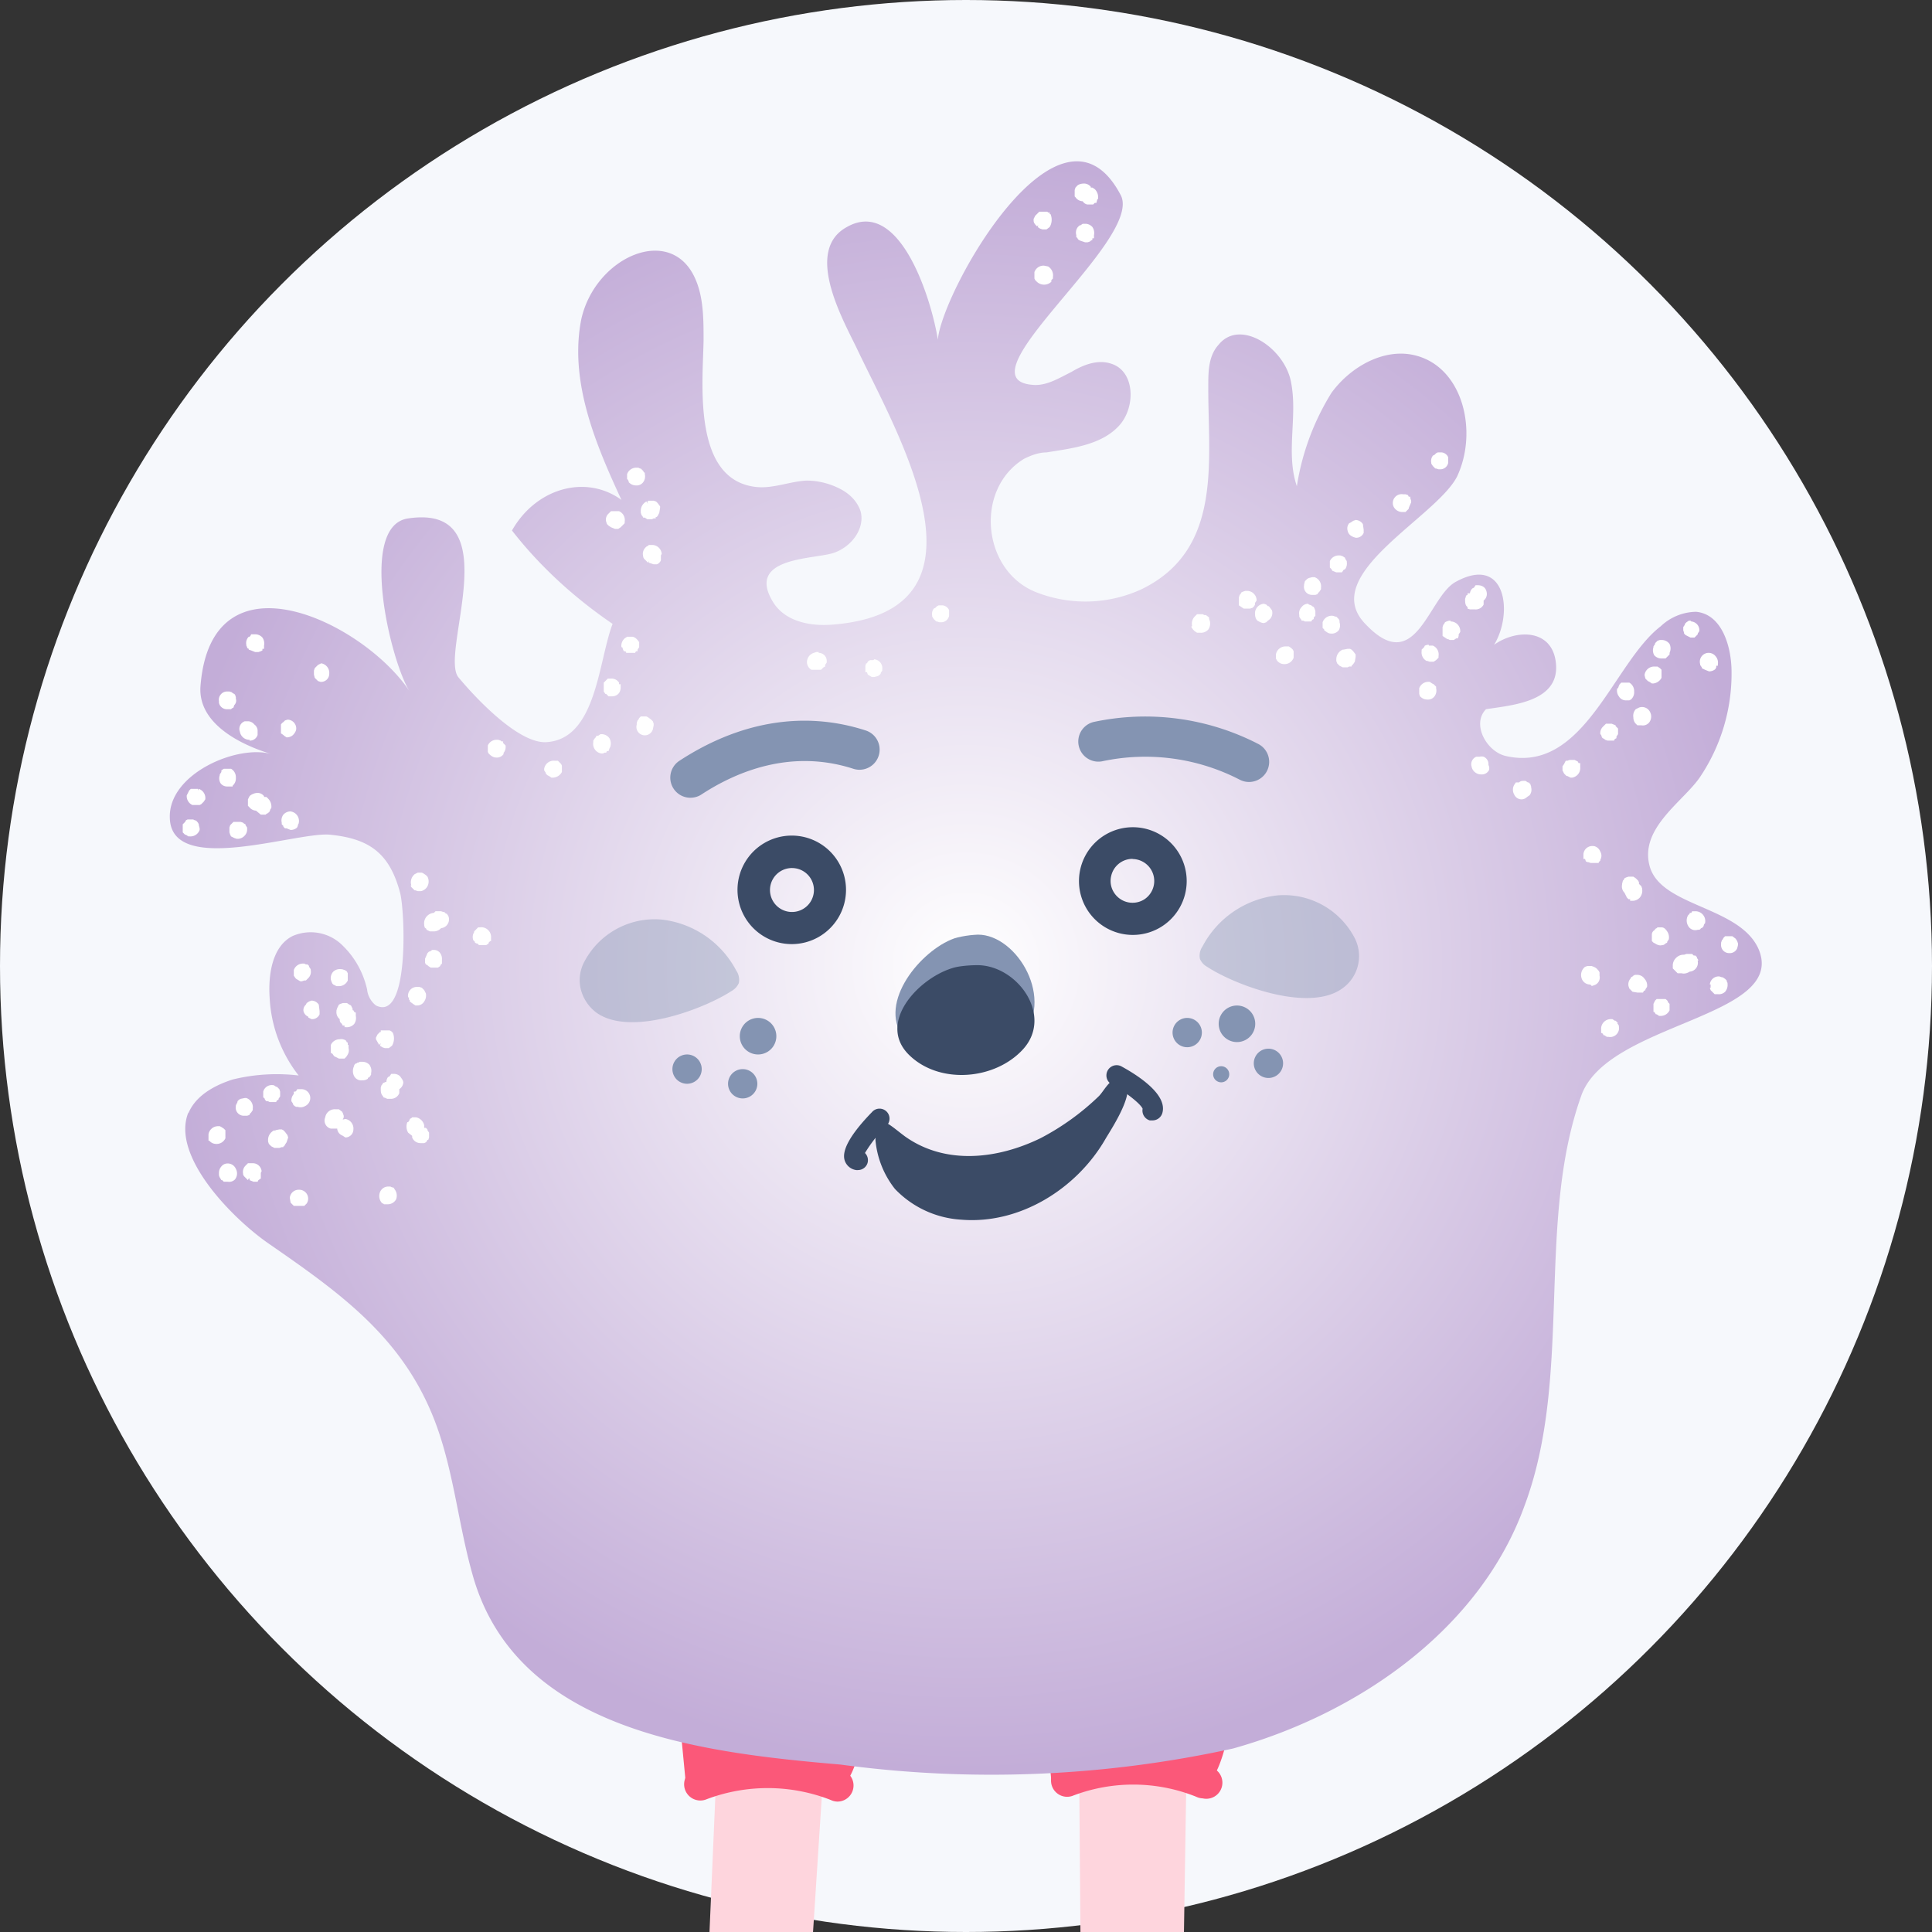 <svg width="200" height="200" viewBox="80 80 240 240" xmlns="http://www.w3.org/2000/svg" ><rect x="80" y="80" width="240" height="240" fill="#333333" stroke="none"/><circle cx="200" cy="200" r="120" fill="#F6F8FC"/><path d="m214 292.5.4 51.1 12.3.3.8-51-13.5-.4Zm-44.6-1.8-2.2 51 12.3 1.4 3.3-50.9-13.4-1.5Z" fill="url(#skinColor)"/><path d="M229.2 251.6c-10.3-4.8-60.5-8.4-63.4-5.7-3 2.7-4 14.8-3.8 22.4l3.2 33.3s14.4-3 18.6 0c3 2 5-14.1 5.8-22.9a29.8 29.8 0 0 1 18 .8l1 .3 2 21.4s14.4-3 18.6 0c4.1 2.8 6.3-28.3 6.3-28.3s4-16.6-6.3-21.3Z" fill="url(#trousersColor)"/><path d="M184 303.8a2 2 0 0 1-.8-.2 21.5 21.5 0 0 0-15.4-.1 2 2 0 1 1-1.6-3.7c.4-.2 9.8-4 18.7.2a2 2 0 0 1-.9 3.8Zm45.4-.4a2 2 0 0 1-.8-.2 21 21 0 0 0-15.4-.1 2 2 0 0 1-1.5-3.7c.4-.2 9.7-4 18.6.1a2 2 0 0 1-.9 3.9Z" fill="url(#trousersColor)"/><path d="M103.4 218.3c.7-1.7 2.4-3.2 5.5-4.2a23 23 0 0 1 8.2-.5 17 17 0 0 1-3.6-9.6c-.2-2.9.3-6.4 2.8-7.7a5.6 5.6 0 0 1 6.1 1c1.6 1.5 2.7 3.4 3.2 5.6a2.9 2.9 0 0 0 1.1 2c4.2 2.1 3.6-11.8 3-14-1.3-4.9-3.8-6.7-8.6-7.2-4-.5-19.7 5.2-20-2-.3-5.6 8.5-9.3 12.7-8-3.7-1.1-9.2-3.7-8.9-8.4 1.3-17.3 20.3-8 26 .6-2.3-3.5-6.5-20.6-.2-21.5 12.7-1.9 3.7 17 6.3 19.8 2 2.4 7.2 8 10.7 8 6.4-.2 6.6-10 8.4-14.7-4.7-3.2-9-7.1-12.5-11.6 3-5.3 9.2-7 13.6-3.8-3.2-6.9-6.5-14.7-5-22.4 1.7-7.8 11.2-12 14.2-5 1 2.3 1 5 1 7.6-.1 5.4-1.4 17.4 6.6 18.2 2.1.2 4.1-.7 6.2-.8 1.5 0 3 .4 4.3 1.1 1.1.6 2 1.5 2.4 2.7.6 2.2-1.2 4.5-3.4 5.2-2.5.8-11 .5-7.4 6.2 1.5 2.3 4.5 2.9 7.2 2.7 21.4-1.6 8.1-23.8 3.1-34.4-1.8-3.7-6.5-12.1-1.2-15 6.7-3.8 10.6 9.4 11.3 14 .5-6 15.2-32.2 22.7-18 3 5.5-20.1 22.8-11 23.6 1.7.2 3.3-.8 4.9-1.6 1.5-.9 3.3-1.6 5-1 3 1 3 5.7.7 7.9-2.2 2.2-5.7 2.6-8.8 3.1-1 0-2 .4-2.8.8-6.2 3.8-5.2 14 1.6 16.6a16.7 16.7 0 0 0 13-.4c10.3-5 8.2-16.3 8.3-25.6 0-1.7.1-3.5 1.3-4.8 2.7-3.3 8.3.5 9 4.8.8 4.2-.7 8.7.7 12.8a31 31 0 0 1 4.3-11.6c2.4-3.3 6.7-5.7 10.6-4.6 5.8 1.6 7.6 9.5 5 15-2.6 5.1-17.3 12.2-11.4 18.3 6.3 6.7 7.8-3.3 11.2-5.2 6.3-3.5 7.2 3.9 4.8 7.8 2.8-2 7.4-2 7.7 2.5.3 4.6-5.5 5-8.7 5.5-1.8 1.8 0 5.2 2.4 5.8 9.8 2.3 13.4-11.6 19.3-16.1a6.5 6.5 0 0 1 4.4-1.8c3.2.3 4.4 4.3 4.4 7.5a23 23 0 0 1-3.9 13c-2 3-7.5 6.3-6.3 11 1.3 5.2 11.3 5 13.6 10.5 3.4 8.5-19 9-22.1 18.2-5.6 15.8-1 34.7-7 50.8-5.5 15.3-20.5 25.8-36.2 30.2a140 140 0 0 1-48.8 2c-17.5-1.5-40.3-4.2-45.7-23.6-1.7-6-2.3-12.4-4.4-18.3-3.9-10.9-11.8-16.5-20.9-22.8-4.5-3.1-12.2-10.9-10-16.3Z" fill="url(#bodyColor)"/><path d="m119.9 162.4-.4.2-.4.4-.1.3v.5l.1.4.4.4.3.1a1 1 0 0 0 1.1-1 1.2 1.2 0 0 0-1-1.3Zm11 41.8v.2l.4.3.3.2h.3a1 1 0 0 0 .8-.5 1.3 1.3 0 0 0 .2-1l-.1-.2-.1-.2-.1-.1-.1-.1-.1-.1-.3-.1h-.4a1.1 1.1 0 0 0-1 1.3h.2-.1v.3ZM113 179h-.2v-.1a1 1 0 0 0-.8-.4c-.4 0-.8.2-1 .4l-.1.2-.1.2v.8l.2.2a1.1 1.1 0 0 0 .8.4l.6.5h.6l.1-.1.2-.1.2-.2.1-.3.1-.1a1.4 1.4 0 0 0-.4-1.2l-.2-.2Zm16 48.6-.2-.1h-.1l-.2-.1h-.2a1.1 1.1 0 0 0-1.1.7 1.3 1.3 0 0 0 .3 1.4h.1l.1.1h.5a1.2 1.2 0 0 0 1-.6 1.3 1.3 0 0 0-.3-1.4Zm-10.4-27.2-.2-.3v-.1l-.2-.2h-.2l-.2-.1h-.1a1.2 1.2 0 0 0-1.2.8v.7l.2.3.1.1.5.3h.2l.3-.1h.2l.3-.3a1.1 1.1 0 0 0 .3-1v-.1Zm-4.7 14.4a1.1 1.1 0 0 0-1.2.8v.7l.2.2v.1l.2.2h.2l.2.1h.8l.1-.2.2-.1v-.1l.2-.3v-.6l-.1-.3-.1-.1-.2-.2h-.1l-.3-.2h-.1Zm20-16.8h-.2l-.3.2h-.1l-.2.2-.3.7v.5l.1.2.2.1.1.1.3.2h.9l.3-.2v-.1l.2-.2v-.5a1.2 1.2 0 0 0-.3-.9 1 1 0 0 0-.7-.3ZM108 221.4v-1l-.2-.2-.3-.2-.2-.1h-.2a1.2 1.2 0 0 0-1.2 1v.8h.1a1.1 1.1 0 0 0 .8.4 1.2 1.2 0 0 0 1.2-.7Zm10.7-17.1-.3.1-.3.2-.1.2a.9.9 0 0 0-.3.8 1 1 0 0 0 .6.7v.1l.4.2a1 1 0 0 0 1-.6v-.4l-.1-.8a1.1 1.1 0 0 0-1-.5Zm3.8 15 .2-.5v-.2l-.1-.3-.1-.2-.4-.3h-.4a1.2 1.2 0 0 0-1.3 1 1 1 0 0 0 0 .8 1 1 0 0 0 .7.6h.8l.2-.2.1-.1.3-.6Zm-5.3 8.5a1.1 1.1 0 0 0-1.2 1l.1.6.2.2.1.1.1.1h1.3l.2-.2.1-.1a1.1 1.1 0 0 0-1-1.7ZM111 172a1 1 0 0 0 1-.7v-.6a1 1 0 0 0-.4-.7 1.1 1.1 0 0 0-.7-.4h-.5a1 1 0 0 0-.6 1.3 1.2 1.2 0 0 0 1.2 1Zm1.5 53.5a1.1 1.1 0 0 0-1.1-1h-.6l-.1.1-.2.2a1.1 1.1 0 0 0-.3 1v.1l.1.2.2.2.3.3.1-.2h.1v.2l.5.2h.5l.1-.2.3-.2v-.7l.1-.2Zm-3.2-58.9-.1-.3-.1-.1-.2-.1-.1-.1-.3-.1h-.3a1 1 0 0 0-.8.4 1 1 0 0 0-.2.8v.2a1 1 0 0 0 .9.8h.6l.1-.1.2-.1.1-.3c.2-.2.3-.5.2-.8v-.3Zm3.3-5.8v-.2h.2v-.4a1.3 1.3 0 0 0-.2-1 1.2 1.2 0 0 0-.8-.4h-.6l-.1.2-.1.1h-.1a1.1 1.1 0 0 0-.3 1v.1l.1.2v.1l.2.1v.1l.3.1.5.2h.4l.3-.1.2-.1Zm10.2 46.8h.2a1.2 1.2 0 0 0 1-.4 1.3 1.3 0 0 0 .2-1v-.4l-.2-.1-.1-.2h-.1v-.2l-.1-.2-.1-.2-.2-.1-.3-.2h-.5l-.3.1-.2.1-.1.2-.1.2-.1.3v.1a1.1 1.1 0 0 0 .4 1c0 .2 0 .4.3.6v.1l.1.1h.2v.2ZM131 190l.1.2.2.2.2.2h.1l.3.1h.4a1.2 1.2 0 0 0 .8-.6 1.3 1.3 0 0 0 0-1.2l-.2-.2-.3-.2-.2-.1h-.5l-.4.2-.1.1a1.3 1.3 0 0 0-.3 1.3Zm-15.3-20.6-.3.1-.2.2a1 1 0 0 0-.3.3v1.1l.3.2.1.1.3.2c.3 0 .6-.1.8-.3.2-.2.4-.5.4-.8a1.1 1.1 0 0 0-1-1.1Zm-7 6.1h-.9l-.3.2v.2l-.2.3v.1a1.2 1.2 0 0 0 .1 1 1 1 0 0 0 .8.4h.7v-.1a1.2 1.2 0 0 0 .4-1 1.2 1.2 0 0 0-.6-1.1Zm24.4 44.9v-.1l-.2-.2h-.2v-.3a1.3 1.3 0 0 0-1-1h-.5l-.1.1-.2.1v.1l-.2.3h-.1a1.5 1.5 0 0 0 .1 1.3l.5.4v.2a1.1 1.1 0 0 0 1 .7h.5l.2-.1.1-.1.1-.2h.1l.1-.3v-.6l-.2-.3Zm-17.9 2h.1l.1-.2.2-.3.2-.6-.1-.3-.3-.4-.2-.2-.2-.1h-.3l-.5.1v.1h-.1l.2.2-.2-.3a1.3 1.3 0 0 0-.8 1.2v.2l.1.3.1.1.2.2.4.2h.6l.3-.1h.2Zm46-52.5-.1-.3-.2-.2-.4-.3-.2-.1h-.7l-.2.2-.1.2-.1.1-.1.3v.2a1 1 0 1 0 2 .6l.1-.5v-.2Zm-38 39.9v-.3h-.1l-.1-.2-.1-.1-.3-.1a1 1 0 0 0-.4 0 1.2 1.2 0 0 0-1.1.7v1l.2.1.2.3.6.3h.7l.2-.2c.3-.4.4-.7.3-1.1v-.4Zm6.5 3.9a1.1 1.1 0 0 0-.8-.3h-.3l-.2.3-.2.1a1 1 0 0 0-.2.6h-.1l-.2.1h-.1l-.1.2-.1.1-.1.3v.1c0 .4 0 .7.3 1v.1l.3.1.2.1h.5a1.1 1.1 0 0 0 1-.7v-.5a1.1 1.1 0 0 0 .5-.8c0-.3-.2-.5-.4-.8Zm68.2-57.7v-.2a1 1 0 0 0-.8-.6h-.5l-.2.1-.2.2-.2.1a1.1 1.1 0 0 0-.2.9v.1l.2.3.1.1.2.2h.1l.3.1h.2a1 1 0 0 0 1-.8v-.5Zm-87.3 60.4h-.2l-.5.1-.2.1-.2.2v.1l-.2.4v.1a1 1 0 0 0 1 1.2h.4l.3-.1v-.1l.2-.2.2-.3v-.2a1.2 1.2 0 0 0-.8-1.3Zm6.1-.8h-.2v.3a1.2 1.2 0 0 0-.3.9l.2.3v.1l.1.1.1.1.2.1h.2a1.1 1.1 0 0 0 .9-.1 1.1 1.1 0 0 0-.5-2.1h-.5v.1l-.2.2Zm31.1-39.6v.1l.2.2.2.1.3.2h.2a1.3 1.3 0 0 0 1.1-.7v-.8l-.1-.2-.1-.1-.3-.3h-.4a1.2 1.2 0 0 0-1.3 1v.2l.2.3Zm112.4-18.9h-.2l-.3.1-.2.1-.1.2-.1.1-.1.3v1.1l.6.4h.1l.2.1h.5l.3-.2h.2l.1-.3v-.2l.2-.3v-.1a1.2 1.2 0 0 0-1.2-1.2Zm-131.4 51.2-.2-.2-.2-.1h-1.1v.2h-.1l-.2.2-.1.1-.2.4v.2l.4.7.2-.2-.1.3.3.2.3.1h.5l.4-.3.1-.2a1.8 1.8 0 0 0 0-1.4Zm-2.8 4.1a1.2 1.2 0 0 0-1-.5h-.3l-.2.1h-.1l-.1.1h-.1l-.2.2v.1a1.4 1.4 0 0 0 0 1.3 1 1 0 0 0 1 .5c.2 0 .4 0 .7-.2v-.1l.2-.1.2-.3v-.2a1.2 1.2 0 0 0-.2-1ZM104.2 178h-.5l-.2.2-.2.4-.1.2a1.2 1.2 0 0 0 .7 1.2h.9l.2-.1.3-.3.2-.3a1.2 1.2 0 0 0-.8-1.3l-.1.2v-.2h-.4Zm.5 4.4-.1-.2c-.1-.1-.2-.3-.4-.3l-.2-.1h-.7l-.2.1-.1.2-.3.3v1l.1.1.2.2h.1l.3.2h.2a1.2 1.2 0 0 0 1.2-.8v-.2l-.1-.4v-.1Zm77-21.4h-.3l-.3.1a1.2 1.2 0 0 0-.8.8 1.1 1.1 0 0 0 .5 1.3h1.2l.1-.1.2-.2.2-.1v-.2l.2-.3v-.2a1 1 0 0 0-1-1Zm-24.6 4.4v-.4h-.2v-.2a1.1 1.1 0 0 0-1-.5h-.4l-.2.2-.1.1-.2.2v1.1l.2.3h.1l.3.3h.4a1.1 1.1 0 0 0 .8-.3c.2-.2.3-.5.3-.8ZM141 196.9v-.4a1.2 1.2 0 0 0-.4-1 1.2 1.2 0 0 0-1-.3h-.2l-.3.3-.2.2v.1a1.1 1.1 0 0 0-.1 1l.2.2v.1l.2.1h.1l.2.2h.9l.3-.2v-.1l.2-.2Zm1.5-23.3a1.2 1.2 0 0 0 .3-1l-.1-.1-.2-.2v-.2h-.2l-.1-.1-.3-.1h-.1a1.2 1.2 0 0 0-1.2.7v.8l.1.2.1.1c.2.2.5.4.8.4a1 1 0 0 0 1-.5Zm-31.8 9.2-.2-.3v-.1l-.2-.1-.1-.1-.3-.1h-.9l-.2.2-.1.1-.1.1-.1.3v.6l.1.3.1.2.2.1.2.1.3.1h.2a1.2 1.2 0 0 0 .8-.4 1.1 1.1 0 0 0 .3-.8v-.2Zm25 11-.2-.3h-.1l-.2-.2h-.1l-.3-.1h-.7l-.2.2a1.3 1.3 0 0 0-1.2 1.5v.1l.1.3h.1l.1.2.2.1.2.1h.5c.4 0 .7-.2.9-.4a1.1 1.1 0 0 0 .9-1.5Zm-28.2 32.8h.1l.2.2h.5a1 1 0 0 0 .9-.3 1.2 1.2 0 0 0 .1-1.3 1.1 1.1 0 0 0-1.4-.6 1 1 0 0 0-.4.3 1.2 1.2 0 0 0-.3.8v.2c0 .3.2.5.3.7Zm51.8-66.9v-.1l-.2-.2a1 1 0 0 0-.5-.3h-.7l-.3.2-.1.1a1.2 1.2 0 0 0-.3 1h.1l.1.3.1.2h.2l.1.2h1.1l.1-.2h.2v-.2l.2-.3v-.7Zm-4.6 11.5h-.1l-.3.2h-.2l-.1.2-.1.1-.2.3v.2a1.2 1.2 0 0 0 1 1.4h.2l.2-.1h.2l.1-.2h.2l.1-.3.1-.2a1.3 1.3 0 0 0-.1-1.1 1.2 1.2 0 0 0-1-.5Zm-38.5 9.6a1.2 1.2 0 0 0-1 .4 1.2 1.2 0 0 0-.2 1v.2l.2.2v.1l.2.2h.2l.5.2c.3 0 .6-.1.8-.3l.1-.2v-.1l.1-.2a1.2 1.2 0 0 0-1-1.5Zm72.3-18.8h-.4l-.2.1-.1.1-.1.2h-.1l-.1.3v.8h.2l.1.3.5.3h.3l.4-.1.2-.1.2-.2v-.1l.2-.3v-.2a1.1 1.1 0 0 0-1-1.2Zm-65.3 38.9-.1-.2-.1-.1-.2-.1-.3-.1h-.1a1.2 1.2 0 0 0-1 .3 1.2 1.2 0 0 0-.3 1l.1.3.1.2.1.1.2.1.2.1h.2a1.2 1.2 0 0 0 1.2-.7v-.9Z" fill="#fff"/><path d="m122.9 219-.4.1-.2.2-.1.1a1 1 0 0 0-.3.9 1 1 0 0 0 .5.7l.2.1.3.2a1 1 0 0 0 1-1 1.2 1.2 0 0 0-1-1.3Zm169.5-16.3.1.3.3.3.2.2h.4a1.1 1.1 0 0 0 .9-.3 1.3 1.3 0 0 0 .3-1v-.1l-.1-.2v-.1l-.2-.2-.3-.2h-.1l-.3-.1a1.1 1.1 0 0 0-1.2 1h.1v.4Zm-76.7-99.4h-.2v-.1a1.1 1.1 0 0 0-.8-.4c-.4 0-.8.1-1 .4l-.1.1-.1.3v.8l.1.1a1.1 1.1 0 0 0 .9.5c.1.2.4.4.6.4h.7l.2-.2h.2l.1-.4.1-.1a1.4 1.4 0 0 0-.4-1.2l-.3-.2Zm31.6 46.4-.2-.3v-.1l-.3-.2-.3-.1h-.2a1.2 1.2 0 0 0-1.1.7v.8l.2.2.1.2.5.2h.7l.2-.3.2-.1a1.2 1.2 0 0 0 .2-.9v-.2Zm-4.8 5.3a1 1 0 0 0-.8.4 1.1 1.1 0 0 0-.3 1v.2l.1.2.1.1.1.2h.2l.2.1h.8l.1-.2.2-.1v-.2l.2-.2v-.6l-.1-.3-.1-.2-.2-.1-.1-.1-.3-.1Zm43.9 40.2h-.5l-.1.1-.2.1v.1c-.2.1-.4.3-.4.6v.8l.2.2.2.1c.3.2.6.3.9.2h.1l.2-.1.1-.1.2-.1v-.1l.2-.3a1.3 1.3 0 0 0-.2-1c-.2-.3-.4-.5-.7-.5Zm-45.7-33.5v-.8l-.1-.2-.2-.2-.3-.2h-.4a1.2 1.2 0 0 0-1.2 1v.5l.1.2a1.1 1.1 0 0 0 .9.5 1.2 1.2 0 0 0 1.2-.8Zm7.7-17.1-.3.1-.3.2-.2.1a1 1 0 0 0-.2.9 1 1 0 0 0 .5.7l.2.1.3.1a1 1 0 0 0 1-.6v-.4l-.1-.7a1.1 1.1 0 0 0-1-.5Zm29.3 57.9.3-.1a1 1 0 0 0 .7-1.2v-.4l-.1-.2-.1-.1c-.2-.3-.5-.4-.8-.5h-.5l-.3.1a1.3 1.3 0 0 0-.4 1.5 1.1 1.1 0 0 0 1 .7l.2.1Zm-40.1-47.2h-.1l-.2-.2-.3-.1a1.2 1.2 0 0 0-1.1 1.1c0 .3 0 .7.3 1 .2.1.5.3.8.3l.3-.1.2-.2a1.1 1.1 0 0 0 .5-1.3l-.3-.4Zm32.6 22.4-.1-.3-.2-.2h-.1l-.3-.2h-.2c-.2 0-.4 0-.6.2h-.4l-.2.3a1.2 1.2 0 0 0 0 1.2 1 1 0 0 0 .9.6 1 1 0 0 0 .7-.3l.3-.2a1.1 1.1 0 0 0 .2-1v-.2Zm7.7 7.4a1.1 1.1 0 0 0-1.2 1v.6h.2l.1.3.2.1h.1l.3.1h1v-.1l.2-.2v-.1a1 1 0 0 0 0-1 1.1 1.1 0 0 0-.8-.7Zm-13.9-8.9a1 1 0 0 0 1-.6v-.3l-.1-.3a1 1 0 0 0-.6-1 1 1 0 0 0-.5 0h-.4a1 1 0 0 0-.6 1.2 1.2 1.2 0 0 0 1.2 1Zm-101.8-27.4a1.2 1.2 0 0 0-1.1-1.1h-.5l-.1.1-.2.1-.1.1a1.1 1.1 0 0 0-.3 1.1v.1l.1.2.2.2.3.3.1-.2v.2l.6.2h.4l.2-.1.2-.2.1-.2v-.6l.1-.2Zm122 54.3.2-.1v-.1l.2-.3a1.2 1.2 0 0 0-.3-1 1.1 1.1 0 0 0-.9-.5h-.3l-.2.1-.1.1-.2.1v.1a1.1 1.1 0 0 0-.3 1l.1.3.2.2.2.2.6.1h.7l.1-.2Zm-1.7-11.2h.3a1.2 1.2 0 0 0 .9-.4 1.3 1.3 0 0 0 .3-1v-.1l-.1-.3-.1-.1-.2-.2v-.2l-.1-.2-.2-.2-.1-.1-.3-.2h-.6l-.3.1-.2.1-.1.2-.1.1-.1.4v.1a1.1 1.1 0 0 0 .3 1l.3.6.2.2h.2v.2ZM209.7 113a1.2 1.2 0 0 0-1.2.8v.8l.1.2.2.2a1.3 1.3 0 0 0 1.8 0v-.2l.2-.2v-.2a1.3 1.3 0 0 0-.6-1.3l-.5-.1Zm18.3 44.8v.1l.2.3.2.2.3.2h.4a1.2 1.2 0 0 0 1-.4 1.3 1.3 0 0 0 .1-1.3v-.2l-.4-.3h-.2l-.2-.1h-.7l-.2.2a1.3 1.3 0 0 0-.4 1.3Zm54.4 7h-1l-.2.2-.1.2-.1.3h-.1a1.2 1.2 0 0 0 .2 1 1 1 0 0 0 .8.5h.5l.2-.1a1.2 1.2 0 0 0 .4-1 1.2 1.2 0 0 0-.6-1.1Zm-34.5-2.1.1-.1.1-.1.2-.3.1-.6v-.3l-.3-.4-.2-.2-.2-.1h-.3l-.5.1v.1-.1h-.1l.1.3-.1-.3a1.3 1.3 0 0 0-.8 1.2v.2l.1.3.1.1.2.2.4.2h.6l.2-.1h.3Zm48 34.5-.1-.3-.2-.3-.4-.3h-.9l-.2.2-.1.2-.1.1-.1.3v.2a1 1 0 0 0 1 1.1 1 1 0 0 0 1-.6l.1-.4v-.2ZM264.4 153c-.2-.2-.5-.3-.8-.3h-.3l-.2.3-.2.1a1 1 0 0 0-.3.6h-.3v.2l-.2.1v.1l-.1.3c0 .4 0 .8.3 1v.2l.3.1h.6a1.1 1.1 0 0 0 1.1-.6v-.5a1 1 0 0 0 .4-.8c0-.3-.1-.6-.3-.8Zm-4.5-16v-.2a1 1 0 0 0-.8-.6h-.5l-.2.1-.2.2-.2.1a1.1 1.1 0 0 0-.2.9v.1l.2.3.1.1.2.2h.1l.3.1h.2a1 1 0 0 0 1-.8v-.5Zm-16.6 14.7h-.3l-.4.1-.2.1-.2.2-.1.1-.1.4v.1a1 1 0 0 0 1 1.2h.4l.3-.1v-.1l.2-.2.2-.3v-.2a1.2 1.2 0 0 0-.8-1.3Zm11.9-9.8v-.2h-.2l-.1-.2-.3-.1h-.3a1.1 1.1 0 0 0-1.2 1.5 1.2 1.2 0 0 0 1 .7h.5l.2-.2.2-.2v-.1l.3-.7v-.2l-.1-.3Zm29.2 22.4.1.1.2.2.2.1.3.2h.2a1.3 1.3 0 0 0 1-.7v-1l-.2-.2-.3-.2h-.4a1.2 1.2 0 0 0-1.2 1v.1l.1.4Zm-49.5-10.9h-.2l-.3.1-.2.1-.1.2-.1.1-.1.3v1l.6.4h.8l.3-.1.2-.2.1-.2v-.2l.2-.3v-.1a1.2 1.2 0 0 0-1.2-1.1Zm-24.5-46.8v-.2h-.2l-.1-.1h-1l-.2.2-.2.2-.1.1-.2.4v.2c0 .3.2.5.4.7l.2-.1-.1.2.3.2.3.1h.5l.4-.3.1-.2a1.8 1.8 0 0 0 0-1.4Zm81.2 87.1a1.2 1.2 0 0 0-1-.5h-.4l-.1.2h-.2v.1l-.2.2a1.3 1.3 0 0 0 0 1.3 1 1 0 0 0 1.2.5c.2 0 .3 0 .4-.2h.1l.2-.2.1-.3.1-.1a1.2 1.2 0 0 0-.2-1Zm-34.1-33.6h-.2l-.3.1-.1.2-.3.3v.2a1.2 1.2 0 0 0 .6 1.2h.1l.3.1h.5l.3-.2.3-.3v-.2a1.2 1.2 0 0 0-.7-1.3h-.5Zm29.9 44.6-.2-.2c0-.2-.2-.3-.3-.4h-1.1l-.2.2-.2.4v1h.1l.2.3h.1l.3.2h.2a1.2 1.2 0 0 0 1.1-.7v-.8Zm-71.5-95.1v-.4a1.3 1.3 0 0 0-.2-1 1.2 1.2 0 0 0-.8-.4h-.4l-.3.2h-.1l-.2.2a1.1 1.1 0 0 0-.2 1v.3h.1l.1.2.1.1.2.1.6.2h.3l.3-.1.1-.1.2-.1v-.2Zm42.3 56.9a1.2 1.2 0 0 0 .2-1v-.2l-.2-.2-.1-.1-.2-.1-.3-.2h-.2a1.2 1.2 0 0 0-1.1.8v.7l.1.3c.3.3.6.4.9.4a1 1 0 0 0 .9-.4Zm18.1 8.6v-.3h-.2l-.1-.2-.2-.1-.2-.1h-.6l-.3.1h-.2l-.1.2-.1.2-.2.3v.5l.2.4.1.1.2.2h.1l.4.2h.2a1.2 1.2 0 0 0 1-1.3v-.2Zm14.7 24.2-.2-.3v-.1l-.2-.2h-.2l-.2-.2h-.7l-.3.1a1.3 1.3 0 0 0-1 .4 1.3 1.3 0 0 0-.4 1v.3l.1.1.2.2.3.3h.5c.3.1.7 0 1-.2a1.1 1.1 0 0 0 1-1.3v-.1Zm-7.8-29.4.2.2h.5a1 1 0 0 0 1-.4 1.2 1.2 0 0 0 .1-1.2 1.1 1.1 0 0 0-1.4-.6l-.4.2a1.2 1.2 0 0 0-.3 1c0 .3.1.6.3.8Zm-2.2.6-.1-.1-.2-.2v-.1l-.5-.2h-.7l-.3.3-.1.1a1.1 1.1 0 0 0-.3.9l.1.1.1.3.1.1.2.1.1.1.3.1h.8l.1-.2.2-.1v-.2l.2-.3v-.7Zm5.4-11h-.2l-.3.1-.1.1-.2.2v.1l-.2.3v.1a1.2 1.2 0 0 0 .1 1 1.2 1.2 0 0 0 .9.4h.5l.2-.2.3-.3v-.2a1.3 1.3 0 0 0 0-1.1 1.2 1.2 0 0 0-1-.5Zm5.9 1.6a1.1 1.1 0 0 0-1.1 1.4v.1l.2.3v.1l.2.1.2.1.5.2c.3 0 .6-.1.8-.3l.1-.2v-.2h.2v-.2a1.2 1.2 0 0 0-.3-1 1.1 1.1 0 0 0-.8-.4Zm-2.3-4h-.2l-.3.2-.2.2v.1l-.2.3v.4l.1.3v.1l.2.2.6.3h.5l.2-.2.2-.2v-.1l.2-.3v-.2a1.1 1.1 0 0 0-1-1Zm-9 50-.1-.1-.2-.2h-.1l-.3-.2h-.2a1.2 1.2 0 0 0-.9.4 1.2 1.2 0 0 0-.3.9v.4l.2.1.1.2h.1l.3.2h.2a1.1 1.1 0 0 0 1.3-1.3v-.1l-.2-.3Zm-34.6-50-.1-.2-.1-.1-.2-.2h-.1l-.3-.1a1.2 1.2 0 0 0-1.3.8v.7l.2.2v.1c.3.2.5.4.8.4a1.1 1.1 0 0 0 1-.4 1.2 1.2 0 0 0 .1-1v-.2Zm-85-12.8.2-.1.1-.1.2-.4.1-.6v-.2l-.3-.4-.2-.2-.3-.1h-.7v.2-.1h-.1l.1.3-.2-.3a1.3 1.3 0 0 0-.7 1.2v.2l.1.3.1.1.1.2h.2l.3.2h.6l.2-.1h.3Zm-4 .9.2-.2v-.2a1.2 1.2 0 0 0-.7-1.3h-1l-.1.1-.2.2a1 1 0 0 0-.3 1l.1.3.2.2.3.2.5.2h.4l.3-.2.2-.2.1-.1Zm2.6-6.5-.1-.2-.1-.1-.2-.2h-.1l-.2-.1h-.2a1.2 1.2 0 0 0-1.2.8v.6l.1.1.1.2v.1c.3.3.6.4.9.4a1 1 0 0 0 .9-.4 1.2 1.2 0 0 0 .2-1v-.2Z" fill="#fff"/><path d="M174.17 210.99a2.27 2.27 0 1 0 0-4.54 2.27 2.27 0 0 0 0 4.54Zm-8.82 3.64a1.82 1.82 0 1 0 0-3.64 1.82 1.82 0 0 0 0 3.64Zm6.91 1.82a1.82 1.82 0 1 0 0-3.64 1.82 1.82 0 0 0 0 3.64Zm61.4-7a2.27 2.27 0 1 0 0-4.54 2.27 2.27 0 0 0 0 4.54Zm-6.18.64a1.82 1.82 0 1 0 0-3.64 1.82 1.82 0 0 0 0 3.64Zm10.09 3.82a1.82 1.82 0 1 0 0-3.64 1.82 1.82 0 0 0 0 3.64Zm-5.87.54a1 1 0 1 0 0-2 1 1 0 0 0 0 2Z" fill="#8494B2"/><path opacity=".4" d="M154.07 205.78c4.27 3.1 13.56-.54 16.78-2.66.41-.22.74-.57.93-1a2 2 0 0 0-.32-1.55 12 12 0 0 0-9.19-6.33 9.86 9.86 0 0 0-9.64 5.15 4.86 4.86 0 0 0-.55 3.18 5.2 5.2 0 0 0 1.99 3.21Z" fill="#8494B2"/><path d="M198.97 196.45c-.29.07-.57.16-.84.28-4.21 1.8-9.28 8.28-5.65 12.47 3.41 4 11.07 3.93 14.64-.6 3.93-5-1.22-13-6.09-12.47-.7.05-1.38.16-2.06.32Z" fill="#8494B2"/><path d="M189.45 219.39c.63-.2 1.68.83 3 1.8 5.06 3.58 11.53 2.78 16.83.19a31.11 31.11 0 0 0 7.16-5.15c.64-.58 1.37-2.22 2.37-2.18 3.35.14-.88 6.37-1.5 7.46-3.57 6.18-10.66 10.62-17.93 10a12.41 12.41 0 0 1-8.21-3.82 11.45 11.45 0 0 1-2.42-6.09c.07-1.46.3-2.08.7-2.21Z" fill="#3B4B66"/><path d="M186.58 225.35a.81.81 0 0 1-.22 0 1.75 1.75 0 0 1-1.43-1.2c-.4-1.25.74-3.27 3.39-6a1.22 1.22 0 0 1 .89-.43 1.24 1.24 0 0 1 .88 2.16 17.1 17.1 0 0 0-2.64 3.35 1.27 1.27 0 0 1 .35 1.11 1.24 1.24 0 0 1-1.22 1.01Zm36.61-6.17h-.36a1.27 1.27 0 0 1-.89-1.45c-.25-.6-2-2-3.79-3a1.26 1.26 0 0 1-.7-1.27 1.27 1.27 0 0 1 1.93-.95c2.17 1.19 5.7 3.54 5 5.79a1.27 1.27 0 0 1-1.19.88Zm-44.82-21.9a6.74 6.74 0 1 1-.03-13.48 6.74 6.74 0 0 1 .03 13.48Zm0-9.45a2.73 2.73 0 1 0 .58.06c-.2-.04-.4-.06-.59-.06h.01Zm42.33 8.31a6.69 6.69 0 1 1 .05-13.38 6.69 6.69 0 0 1-.05 13.38Zm-.01-9.45a2.72 2.72 0 0 0-2.66 2.15 2.66 2.66 0 0 0 .37 2.06 2.73 2.73 0 0 0 3.77.81 2.73 2.73 0 0 0-1.48-5v-.02Z" fill="#3B4B66"/><path opacity=".4" d="M246.76 202.78c-4.27 3.1-13.55-.54-16.77-2.66a2.05 2.05 0 0 1-.93-1 2 2 0 0 1 .32-1.55 12 12 0 0 1 9.19-6.33 9.87 9.87 0 0 1 9.64 5.15 4.92 4.92 0 0 1-1.45 6.39Z" fill="#8494B2"/><path d="M165.78 179.1a2.5 2.5 0 0 1-1.37-4.6c7.53-4.92 15.53-6.22 23.13-3.76a2.5 2.5 0 0 1-1.54 4.76c-7.73-2.5-14.52.35-18.86 3.19-.4.27-.88.4-1.36.41Zm69.37-1.96c-.4 0-.8-.1-1.16-.29a25.55 25.55 0 0 0-17.07-2.28 2.5 2.5 0 0 1-1.08-4.88 30.63 30.63 0 0 1 20.47 2.73 2.5 2.5 0 0 1-1.16 4.72Z" fill="#8494B2"/><path d="M199.06 200.08a6.2 6.2 0 0 0-.85.21c-4.3 1.38-9.26 6.87-5.27 10.77 3.76 3.68 10.66 3.11 14.15-.72 3.84-4.23-.83-10.62-5.9-10.44-.71.01-1.43.07-2.13.18Z" fill="#3B4B66"/><defs><radialGradient id="bodyColor" cx="200" cy="200" r="100" gradientUnits="userSpaceOnUse"><stop stop-color="#FFF"/><stop offset="1" stop-color="#C3ADD8"/></radialGradient><linearGradient id="bodyPlainColor"><stop stop-color="#C3ADD8"/></linearGradient><linearGradient id="trousersColor"><stop stop-color="#FB5879"/></linearGradient><linearGradient id="stripeColor"><stop stop-color="#FFFFFF"/></linearGradient><linearGradient id="skinColor"><stop stop-color="#FED5DD"/></linearGradient></defs></svg>